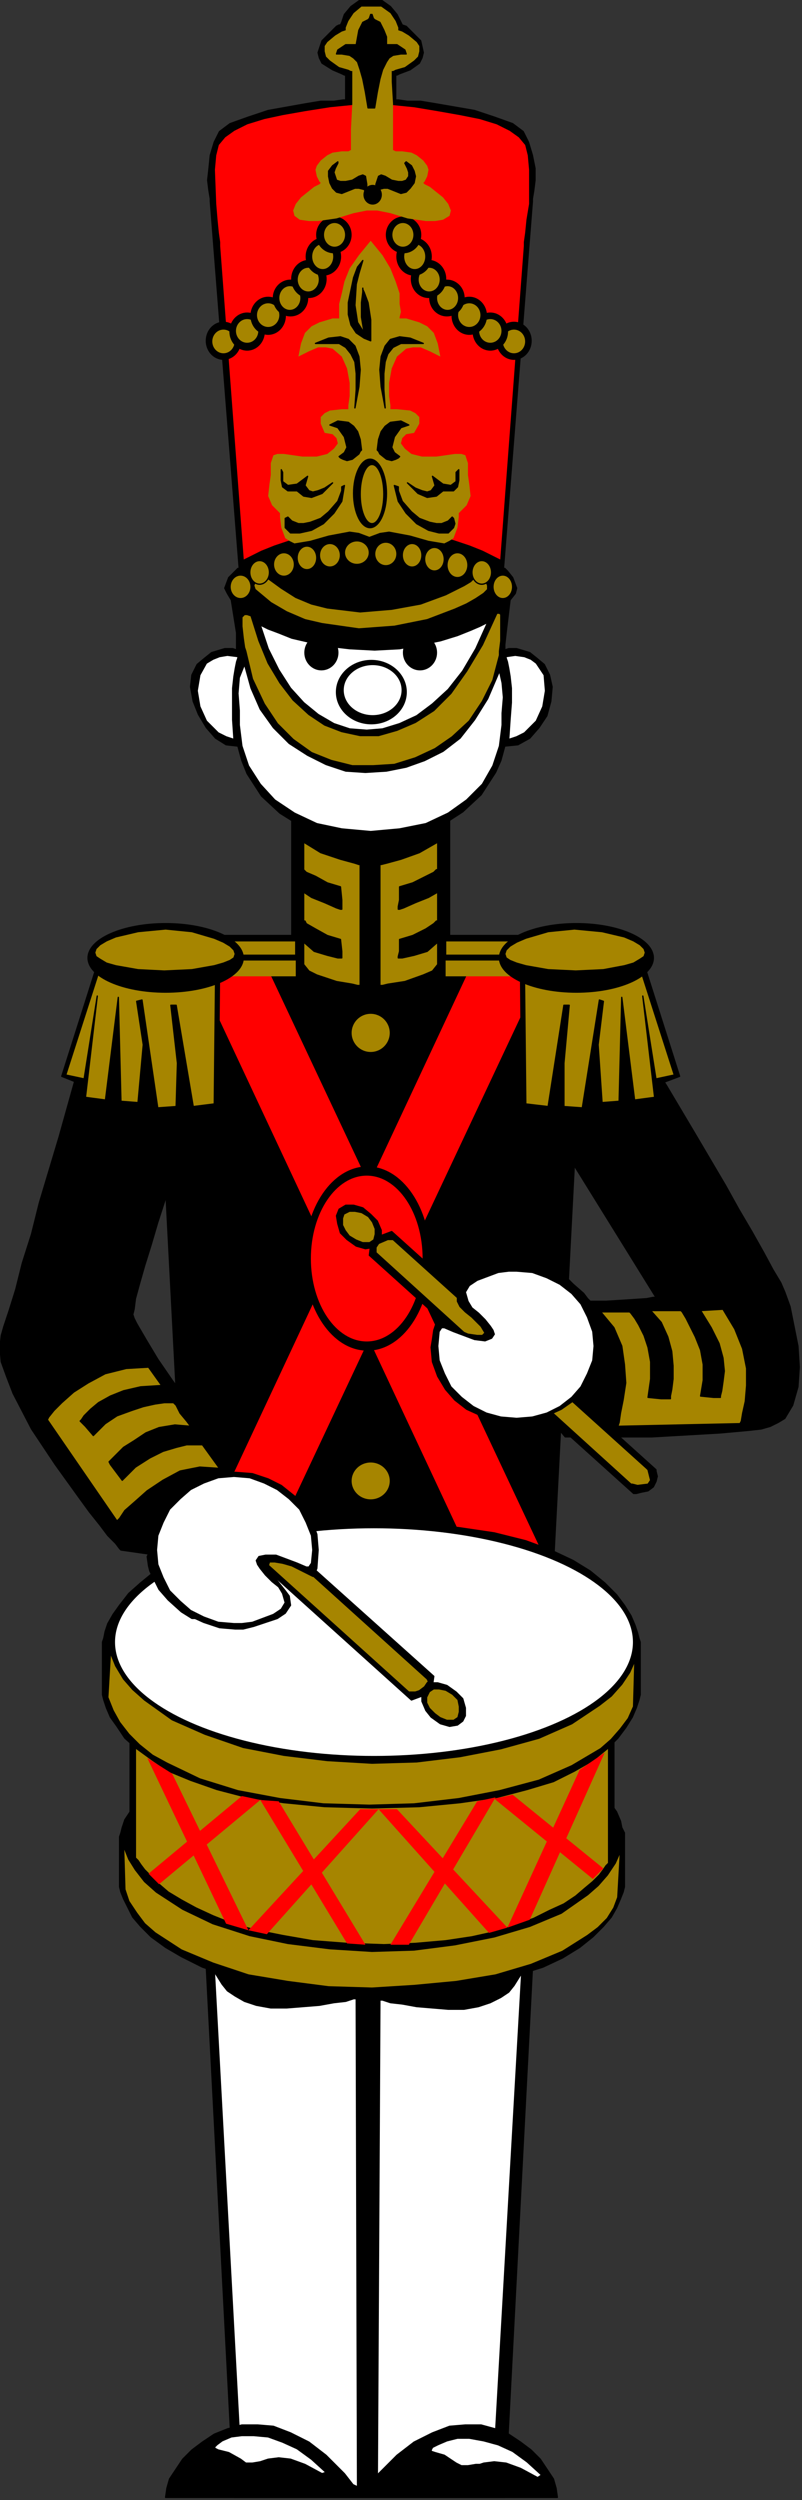 <?xml version="1.0" encoding="UTF-8" standalone="no"?>
<svg
   xmlns:dc="http://purl.org/dc/elements/1.1/"
   xmlns:cc="http://creativecommons.org/ns#"
   xmlns:rdf="http://www.w3.org/1999/02/22-rdf-syntax-ns#"
   xmlns:svg="http://www.w3.org/2000/svg"
   xmlns="http://www.w3.org/2000/svg"
   xmlns:sodipodi="http://sodipodi.sourceforge.net/DTD/sodipodi-0.dtd"
   xmlns:inkscape="http://www.inkscape.org/namespaces/inkscape"
   version="1.0"
   width="51.67mm"
   height="160.89mm"
   id="svg265"
   sodipodi:docname="PRESN030.WMF">
  <rect width="100%" height="100%" fill="#333333" stroke="none"/>
  <sodipodi:namedview
     pagecolor="#ffffff"
     bordercolor="#666666"
     borderopacity="1"
     objecttolerance="10"
     gridtolerance="10"
     guidetolerance="10"
     inkscape:pageopacity="0"
     inkscape:pageshadow="2"
     inkscape:window-width="640"
     inkscape:window-height="480"
     id="namedview267" />
  <defs
     id="defs3">
    <pattern
       id="WMFhbasepattern"
       patternUnits="userSpaceOnUse"
       width="6"
       height="6"
       x="0"
       y="0" />
  </defs>
  <path
     style="fill:#000000;fill-rule:evenodd;fill-opacity:1;stroke:#000000;stroke-width:0.32px;stroke-linecap:round;stroke-linejoin:round;stroke-miterlimit:4;stroke-dasharray:none;stroke-opacity:1;"
     d="  M 37.13,227.539   L 56.975,607.41   L 122.912,607.41   L 142.757,227.539   L 37.13,227.539  z "
     id="path5" />
  <path
     style="fill:#000000;fill-rule:evenodd;fill-opacity:1;stroke:#000000;stroke-width:0.32px;stroke-linecap:round;stroke-linejoin:round;stroke-miterlimit:4;stroke-dasharray:none;stroke-opacity:1;"
     d="  M 71.058,197.776   L 109.468,197.776   L 109.468,244.5   L 71.058,244.5   z "
     id="path7" />
  <path
     style="fill:#000000;fill-rule:evenodd;fill-opacity:1;stroke:#000000;stroke-width:0.32px;stroke-linecap:round;stroke-linejoin:round;stroke-miterlimit:4;stroke-dasharray:none;stroke-opacity:1;"
     d="  M 107.228,200.977   L 112.669,197.456   L 117.15,193.296   L 120.671,187.856   L 121.951,184.975   L 122.912,181.455   L 126.113,181.135   L 128.993,179.535   L 131.234,176.975   L 133.154,174.094   L 134.115,170.574   L 134.435,167.054   L 133.795,164.174   L 132.514,161.613   L 130.594,160.013   L 128.993,158.733   L 125.792,157.773   L 123.872,157.773   L 122.912,158.093   L 122.912,156.813   L 123.232,153.933   L 124.192,145.932   L 125.472,144.332   L 125.792,143.052   L 124.832,140.492   L 123.552,138.892   L 122.912,138.251   L 122.592,138.251   L 129.633,48.964   L 129.633,48.324   L 129.954,46.404   L 130.274,43.844   L 130.274,40.963   L 129.633,37.763   L 128.673,34.563   L 127.393,32.003   L 124.832,30.082   L 120.351,28.482   L 115.55,26.882   L 106.267,25.282   L 102.426,24.642   L 99.226,24.642   L 96.985,24.322   L 96.345,24.322   L 96.345,18.242   L 96.665,18.242   L 97.305,17.921   L 99.866,16.961   L 102.106,15.361   L 102.747,14.081   L 103.067,12.801   L 102.426,9.921   L 100.506,8.001   L 98.906,6.401   L 97.945,6.081   L 97.625,5.44   L 96.665,3.52   L 95.065,1.6   L 92.824,0   L 87.703,0   L 85.462,1.6   L 83.862,3.52   L 83.221,5.44   L 82.901,6.081   L 82.581,6.081   L 81.941,6.401   L 80.341,8.001   L 78.42,9.921   L 77.46,12.801   L 77.78,14.081   L 78.42,15.361   L 80.981,16.961   L 83.221,17.921   L 83.862,18.242   L 84.182,18.242   L 84.182,24.322   L 83.542,24.322   L 81.301,24.642   L 78.1,24.642   L 74.259,25.282   L 65.297,26.882   L 60.496,28.482   L 56.014,30.082   L 53.454,32.003   L 52.173,34.563   L 51.213,37.763   L 50.893,40.963   L 50.573,43.844   L 50.893,46.404   L 51.213,48.324   L 51.213,48.964   L 58.255,138.251   L 57.935,138.251   L 57.295,138.892   L 55.694,140.492   L 54.734,143.052   L 55.374,144.332   L 56.335,145.932   L 57.615,153.933   L 57.615,158.093   L 56.655,157.773   L 54.734,157.773   L 51.533,158.733   L 49.933,160.013   L 48.012,161.613   L 46.732,164.174   L 46.412,167.054   L 47.052,170.574   L 48.332,173.774   L 50.253,176.975   L 52.494,179.535   L 55.054,181.135   L 57.935,181.455   L 58.895,184.975   L 60.176,188.176   L 63.696,193.616   L 68.178,197.776   L 73.299,200.977   L 76.5,201.937   L 80.341,202.897   L 89.943,203.857   L 99.546,203.217   L 103.707,202.257   L 107.228,200.977  z "
     id="path9" />
  <path
     style="fill:#ffffff;fill-rule:evenodd;fill-opacity:1;stroke:#000000;stroke-width:0.32px;stroke-linecap:round;stroke-linejoin:round;stroke-miterlimit:4;stroke-dasharray:none;stroke-opacity:1;"
     d="  M 58.255,176.335   L 58.895,181.455   L 60.496,186.255   L 63.376,190.736   L 66.897,194.576   L 71.699,197.776   L 77.14,200.337   L 83.221,201.617   L 90.263,202.257   L 97.305,201.617   L 103.707,200.337   L 109.148,197.776   L 113.629,194.576   L 117.47,190.736   L 120.031,186.255   L 121.631,181.455   L 122.272,176.335   L 122.272,173.454   L 122.592,169.614   L 122.272,166.094   L 121.631,163.214   L 118.751,169.934   L 115.55,175.055   L 112.029,179.535   L 107.868,182.735   L 103.387,184.975   L 98.906,186.575   L 94.104,187.536   L 88.983,187.856   L 84.182,187.536   L 79.38,185.935   L 74.899,183.695   L 70.418,180.815   L 66.577,176.975   L 63.376,172.494   L 61.136,167.374   L 59.535,161.613   L 58.255,164.814   L 57.935,168.654   L 58.255,172.814   L 58.255,176.335  z "
     id="path11" />
  <path
     style="fill:#ffffff;fill-rule:evenodd;fill-opacity:1;stroke:#000000;stroke-width:0.32px;stroke-linecap:round;stroke-linejoin:round;stroke-miterlimit:4;stroke-dasharray:none;stroke-opacity:1;"
     d="  M 57.935,159.693   L 55.374,159.373   L 53.454,159.693   L 51.853,160.333   L 50.253,161.293   L 48.653,164.174   L 48.012,168.014   L 48.653,171.854   L 50.253,175.375   L 53.134,178.255   L 55.054,179.215   L 56.975,179.855   L 56.655,175.055   L 56.655,167.374   L 56.975,164.494   L 57.295,162.573   L 57.615,160.973   L 57.935,160.013   L 57.935,159.693  z "
     id="path13" />
  <path
     style="fill:#ffffff;fill-rule:evenodd;fill-opacity:1;stroke:#000000;stroke-width:0.32px;stroke-linecap:round;stroke-linejoin:round;stroke-miterlimit:4;stroke-dasharray:none;stroke-opacity:1;"
     d="  M 123.232,159.693   L 125.472,159.373   L 127.713,159.693   L 129.313,160.333   L 130.594,161.293   L 132.514,164.174   L 132.834,168.014   L 132.194,171.854   L 130.594,175.375   L 127.713,178.255   L 125.792,179.215   L 123.872,179.855   L 124.192,175.055   L 124.512,170.894   L 124.512,167.374   L 124.192,164.494   L 123.872,162.573   L 123.552,160.973   L 123.232,160.013   L 123.232,159.693  z "
     id="path15" />
  <path
     style="fill:#ffffff;fill-rule:evenodd;fill-opacity:1;stroke:#000000;stroke-width:0.32px;stroke-linecap:round;stroke-linejoin:round;stroke-miterlimit:4;stroke-dasharray:none;stroke-opacity:1;"
     d="  M 63.376,152.013   L 65.297,157.773   L 67.858,162.893   L 70.738,167.374   L 73.939,170.894   L 77.46,173.774   L 81.301,176.015   L 85.142,177.295   L 89.303,177.615   L 93.144,177.295   L 97.305,176.015   L 101.466,174.094   L 105.307,171.214   L 109.148,167.694   L 112.669,163.214   L 115.87,157.773   L 118.751,151.373   L 118.11,151.693   L 116.83,152.333   L 114.59,153.293   L 111.389,154.573   L 107.228,155.853   L 102.426,156.813   L 97.305,157.773   L 91.224,158.093   L 85.142,157.773   L 79.701,157.133   L 75.219,156.173   L 71.058,155.213   L 67.858,153.933   L 65.297,152.973   L 64.017,152.333   L 63.376,152.013  z "
     id="path17" />
  <ellipse
     style="fill:#000000;fill-rule:evenodd;fill-opacity:1;stroke:#000000;stroke-width:0.32px;stroke-linecap:round;stroke-linejoin:round;stroke-miterlimit:4;stroke-dasharray:none;stroke-opacity:1;"
     cx="78.26"
     cy="158.733"
     rx="4.001"
     ry="4.161"
     id="ellipse19" />
  <ellipse
     style="fill:#000000;fill-rule:evenodd;fill-opacity:1;stroke:#000000;stroke-width:0.32px;stroke-linecap:round;stroke-linejoin:round;stroke-miterlimit:4;stroke-dasharray:none;stroke-opacity:1;"
     cx="102.266"
     cy="158.733"
     rx="4.001"
     ry="4.161"
     id="ellipse21" />
  <ellipse
     style="fill:#000000;fill-rule:evenodd;fill-opacity:1;stroke:#000000;stroke-width:0.32px;stroke-linecap:round;stroke-linejoin:round;stroke-miterlimit:4;stroke-dasharray:none;stroke-opacity:1;"
     cx="90.423"
     cy="168.334"
     rx="8.482"
     ry="7.682"
     id="ellipse23" />
  <ellipse
     style="fill:#ffffff;fill-rule:evenodd;fill-opacity:1;stroke:#000000;stroke-width:0.32px;stroke-linecap:round;stroke-linejoin:round;stroke-miterlimit:4;stroke-dasharray:none;stroke-opacity:1;"
     cx="90.743"
     cy="167.854"
     rx="7.202"
     ry="6.242"
     id="ellipse25" />
  <path
     style="fill:#a68500;fill-rule:evenodd;fill-opacity:1;stroke:#000000;stroke-width:0.32px;stroke-linecap:round;stroke-linejoin:round;stroke-miterlimit:4;stroke-dasharray:none;stroke-opacity:1;"
     d="  M 121.631,159.373   L 120.031,165.454   L 117.47,170.574   L 114.269,175.375   L 110.108,179.215   L 105.947,182.095   L 101.146,184.335   L 96.025,185.935   L 90.903,186.255   L 85.782,186.255   L 80.661,184.975   L 75.86,183.055   L 71.378,179.855   L 67.537,176.015   L 64.337,171.214   L 61.456,165.134   L 59.855,158.413   L 59.535,157.453   L 59.215,155.213   L 58.895,152.333   L 58.895,150.092   L 59.535,149.452   L 60.176,149.452   L 61.136,149.772   L 63.056,155.853   L 65.297,161.293   L 68.178,166.094   L 71.378,170.254   L 75.219,173.774   L 79.06,176.335   L 83.221,177.935   L 87.703,178.895   L 92.184,178.895   L 96.665,177.615   L 101.146,175.695   L 105.627,172.814   L 109.788,168.654   L 113.629,163.214   L 117.47,156.813   L 120.991,149.132   L 121.631,149.132   L 121.951,149.452   L 121.951,150.412   L 121.951,155.853   L 121.631,158.413   L 121.631,159.373  z "
     id="path27" />
  <path
     style="fill:#a68500;fill-rule:evenodd;fill-opacity:1;stroke:#000000;stroke-width:0.32px;stroke-linecap:round;stroke-linejoin:round;stroke-miterlimit:4;stroke-dasharray:none;stroke-opacity:1;"
     d="  M 115.55,140.492   L 114.59,141.452   L 112.989,142.412   L 108.508,144.652   L 102.426,146.892   L 95.385,148.172   L 87.703,148.812   L 79.701,147.852   L 75.86,146.892   L 72.019,145.292   L 68.498,143.052   L 64.977,140.492   L 64.017,140.492   L 62.416,140.812   L 61.776,142.412   L 62.096,143.372   L 65.937,146.572   L 69.778,148.812   L 74.259,150.732   L 78.42,151.693   L 87.383,152.973   L 96.025,152.333   L 104.027,150.732   L 110.749,148.172   L 113.629,146.892   L 115.87,145.612   L 117.79,144.332   L 118.751,143.372   L 118.751,142.412   L 118.11,140.812   L 116.83,140.492   L 115.55,140.492  z "
     id="path29" />
  <path
     style="fill:#ff0000;fill-rule:evenodd;fill-opacity:1;stroke:#000000;stroke-width:0.32px;stroke-linecap:round;stroke-linejoin:round;stroke-miterlimit:4;stroke-dasharray:none;stroke-opacity:1;"
     d="  M 86.742,25.282   L 80.341,25.922   L 74.259,26.882   L 68.818,27.842   L 64.337,28.802   L 60.176,30.082   L 56.975,31.683   L 54.734,33.283   L 53.134,35.203   L 52.494,37.763   L 52.173,41.283   L 52.494,49.604   L 52.814,53.444   L 53.134,56.645   L 53.454,58.885   L 53.454,59.845   L 59.215,136.331   L 59.855,136.011   L 61.136,135.371   L 63.696,134.091   L 66.897,132.811   L 70.738,131.531   L 75.539,130.251   L 81.301,129.291   L 87.383,128.651   L 93.784,128.651   L 99.866,129.291   L 105.627,130.251   L 110.428,131.531   L 114.269,132.811   L 117.47,134.091   L 120.031,135.371   L 121.311,136.011   L 121.951,136.331   L 127.713,59.845   L 127.713,58.885   L 128.033,56.645   L 128.353,53.444   L 128.993,49.604   L 128.993,41.283   L 128.673,37.763   L 128.033,35.203   L 126.433,33.283   L 124.192,31.683   L 120.991,30.082   L 116.83,28.802   L 112.029,27.842   L 106.588,26.882   L 100.826,25.922   L 94.424,25.282   L 86.742,25.282  z "
     id="path31" />
  <ellipse
     style="fill:#a68500;fill-rule:evenodd;fill-opacity:1;stroke:#000000;stroke-width:0.32px;stroke-linecap:round;stroke-linejoin:round;stroke-miterlimit:4;stroke-dasharray:none;stroke-opacity:1;"
     cx="58.575"
     cy="142.732"
     rx="2.561"
     ry="2.881"
     id="ellipse33" />
  <ellipse
     style="fill:#a68500;fill-rule:evenodd;fill-opacity:1;stroke:#000000;stroke-width:0.32px;stroke-linecap:round;stroke-linejoin:round;stroke-miterlimit:4;stroke-dasharray:none;stroke-opacity:1;"
     cx="122.432"
     cy="142.732"
     rx="2.401"
     ry="2.881"
     id="ellipse35" />
  <ellipse
     style="fill:#a68500;fill-rule:evenodd;fill-opacity:1;stroke:#000000;stroke-width:0.32px;stroke-linecap:round;stroke-linejoin:round;stroke-miterlimit:4;stroke-dasharray:none;stroke-opacity:1;"
     cx="63.216"
     cy="139.212"
     rx="2.401"
     ry="2.881"
     id="ellipse37" />
  <ellipse
     style="fill:#a68500;fill-rule:evenodd;fill-opacity:1;stroke:#000000;stroke-width:0.32px;stroke-linecap:round;stroke-linejoin:round;stroke-miterlimit:4;stroke-dasharray:none;stroke-opacity:1;"
     cx="69.138"
     cy="137.291"
     rx="2.561"
     ry="2.881"
     id="ellipse39" />
  <ellipse
     style="fill:#a68500;fill-rule:evenodd;fill-opacity:1;stroke:#000000;stroke-width:0.32px;stroke-linecap:round;stroke-linejoin:round;stroke-miterlimit:4;stroke-dasharray:none;stroke-opacity:1;"
     cx="74.739"
     cy="135.691"
     rx="2.401"
     ry="2.881"
     id="ellipse41" />
  <ellipse
     style="fill:#a68500;fill-rule:evenodd;fill-opacity:1;stroke:#000000;stroke-width:0.32px;stroke-linecap:round;stroke-linejoin:round;stroke-miterlimit:4;stroke-dasharray:none;stroke-opacity:1;"
     cx="80.341"
     cy="135.051"
     rx="2.561"
     ry="2.881"
     id="ellipse43" />
  <ellipse
     style="fill:#a68500;fill-rule:evenodd;fill-opacity:1;stroke:#000000;stroke-width:0.32px;stroke-linecap:round;stroke-linejoin:round;stroke-miterlimit:4;stroke-dasharray:none;stroke-opacity:1;"
     cx="86.902"
     cy="134.411"
     rx="3.041"
     ry="2.881"
     id="ellipse45" />
  <ellipse
     style="fill:#a68500;fill-rule:evenodd;fill-opacity:1;stroke:#000000;stroke-width:0.32px;stroke-linecap:round;stroke-linejoin:round;stroke-miterlimit:4;stroke-dasharray:none;stroke-opacity:1;"
     cx="117.31"
     cy="139.212"
     rx="2.401"
     ry="2.881"
     id="ellipse47" />
  <ellipse
     style="fill:#a68500;fill-rule:evenodd;fill-opacity:1;stroke:#000000;stroke-width:0.32px;stroke-linecap:round;stroke-linejoin:round;stroke-miterlimit:4;stroke-dasharray:none;stroke-opacity:1;"
     cx="111.389"
     cy="137.451"
     rx="2.561"
     ry="3.041"
     id="ellipse49" />
  <ellipse
     style="fill:#a68500;fill-rule:evenodd;fill-opacity:1;stroke:#000000;stroke-width:0.32px;stroke-linecap:round;stroke-linejoin:round;stroke-miterlimit:4;stroke-dasharray:none;stroke-opacity:1;"
     cx="105.787"
     cy="136.011"
     rx="2.401"
     ry="2.881"
     id="ellipse51" />
  <ellipse
     style="fill:#a68500;fill-rule:evenodd;fill-opacity:1;stroke:#000000;stroke-width:0.32px;stroke-linecap:round;stroke-linejoin:round;stroke-miterlimit:4;stroke-dasharray:none;stroke-opacity:1;"
     cx="100.346"
     cy="135.051"
     rx="2.401"
     ry="2.881"
     id="ellipse53" />
  <ellipse
     style="fill:#a68500;fill-rule:evenodd;fill-opacity:1;stroke:#000000;stroke-width:0.32px;stroke-linecap:round;stroke-linejoin:round;stroke-miterlimit:4;stroke-dasharray:none;stroke-opacity:1;"
     cx="93.944"
     cy="134.731"
     rx="2.721"
     ry="2.881"
     id="ellipse55" />
  <path
     style="fill:#a68500;fill-rule:evenodd;fill-opacity:1;stroke:none;"
     d="  M 89.943,130.571   L 92.504,129.611   L 94.744,129.291   L 99.866,130.251   L 104.347,131.531   L 108.188,132.171   L 109.468,131.531   L 110.428,130.891   L 111.389,128.331   L 111.709,125.77   L 111.709,124.81   L 112.349,124.17   L 113.629,122.89   L 114.59,120.65   L 114.269,117.77   L 113.949,115.53   L 113.949,112.649   L 113.309,110.729   L 112.349,110.409   L 110.749,110.409   L 106.267,111.049   L 102.747,111.049   L 100.186,110.409   L 98.585,109.129   L 97.625,107.849   L 97.945,106.569   L 98.906,105.609   L 100.826,105.289   L 102.106,103.049   L 102.106,101.448   L 101.146,100.488   L 99.866,99.848   L 96.665,99.528   L 95.065,99.528   L 95.065,98.568   L 94.744,96.328   L 94.744,93.128   L 95.385,89.607   L 96.665,86.727   L 98.906,84.807   L 100.506,84.487   L 102.426,84.487   L 104.667,85.447   L 107.228,86.727   L 106.588,83.527   L 105.627,80.967   L 104.027,79.367   L 102.106,78.406   L 98.906,77.446   L 97.305,77.446   L 97.305,77.126   L 97.625,75.846   L 97.305,73.926   L 97.305,71.366   L 96.345,68.486   L 95.065,65.285   L 93.144,62.085   L 90.263,58.565   L 87.383,62.085   L 85.142,65.285   L 83.862,68.486   L 83.221,71.366   L 82.581,73.926   L 82.581,77.446   L 80.981,77.446   L 77.78,78.406   L 75.86,79.367   L 74.259,80.967   L 73.299,83.527   L 72.659,86.727   L 75.219,85.447   L 77.46,84.487   L 79.38,84.487   L 80.981,84.807   L 83.221,86.727   L 84.502,89.607   L 85.142,93.128   L 85.142,96.328   L 84.822,98.568   L 84.822,99.528   L 83.221,99.528   L 80.341,99.848   L 79.06,100.488   L 78.1,101.448   L 78.1,103.049   L 79.06,105.289   L 80.981,105.609   L 81.941,106.569   L 82.261,107.849   L 81.301,109.129   L 79.701,110.409   L 77.14,111.049   L 73.619,111.049   L 69.138,110.409   L 67.537,110.409   L 66.577,110.729   L 65.937,112.649   L 65.937,115.53   L 65.617,117.77   L 65.297,120.65   L 66.257,122.89   L 67.537,124.17   L 68.178,124.81   L 68.178,125.77   L 68.498,128.331   L 69.458,130.891   L 70.418,131.531   L 71.699,132.171   L 75.539,131.531   L 80.021,130.251   L 85.142,129.291   L 87.383,129.611   L 89.943,130.571  z "
     id="path57" />
  <path
     style="fill:#000000;fill-rule:evenodd;fill-opacity:1;stroke:#000000;stroke-width:0.32px;stroke-linecap:round;stroke-linejoin:round;stroke-miterlimit:4;stroke-dasharray:none;stroke-opacity:1;"
     d="  M 88.023,109.449   L 87.703,106.889   L 87.062,104.969   L 86.102,103.689   L 84.822,102.729   L 82.261,102.408   L 80.341,103.369   L 82.261,104.009   L 83.862,106.249   L 84.502,108.809   L 83.862,110.089   L 82.581,111.049   L 82.901,111.369   L 83.542,111.689   L 84.502,112.009   L 85.782,111.689   L 87.383,110.409   L 87.703,109.769   L 88.023,109.449  z "
     id="path59" />
  <path
     style="fill:#000000;fill-rule:evenodd;fill-opacity:1;stroke:#000000;stroke-width:0.32px;stroke-linecap:round;stroke-linejoin:round;stroke-miterlimit:4;stroke-dasharray:none;stroke-opacity:1;"
     d="  M 91.864,109.449   L 92.184,106.889   L 92.824,104.969   L 93.784,103.689   L 95.065,102.729   L 97.625,102.408   L 99.546,103.369   L 97.625,104.009   L 96.025,106.249   L 95.385,108.809   L 96.025,110.089   L 97.305,111.049   L 96.985,111.369   L 96.345,111.689   L 95.385,112.009   L 94.104,111.689   L 92.504,110.409   L 92.184,109.769   L 91.864,109.449  z "
     id="path61" />
  <path
     style="fill:#000000;fill-rule:evenodd;fill-opacity:1;stroke:#000000;stroke-width:0.32px;stroke-linecap:round;stroke-linejoin:round;stroke-miterlimit:4;stroke-dasharray:none;stroke-opacity:1;"
     d="  M 76.82,83.527   L 80.021,82.247   L 82.901,81.927   L 84.822,82.567   L 86.422,84.167   L 87.383,86.727   L 87.703,89.927   L 87.383,94.088   L 86.422,99.208   L 86.742,94.728   L 86.742,90.888   L 86.422,88.007   L 85.462,86.087   L 84.182,84.487   L 82.581,83.527   L 77.78,83.527   L 76.82,83.527  z "
     id="path63" />
  <path
     style="fill:#000000;fill-rule:evenodd;fill-opacity:1;stroke:#000000;stroke-width:0.32px;stroke-linecap:round;stroke-linejoin:round;stroke-miterlimit:4;stroke-dasharray:none;stroke-opacity:1;"
     d="  M 103.067,83.527   L 99.866,82.247   L 97.305,81.927   L 95.065,82.567   L 93.784,84.167   L 92.824,86.727   L 92.504,89.927   L 92.824,94.088   L 93.784,99.208   L 93.464,94.728   L 93.464,90.888   L 93.784,88.007   L 94.424,86.087   L 95.705,84.487   L 97.625,83.527   L 102.426,83.527   L 103.067,83.527  z "
     id="path65" />
  <ellipse
     style="fill:#000000;fill-rule:evenodd;fill-opacity:1;stroke:#000000;stroke-width:0.32px;stroke-linecap:round;stroke-linejoin:round;stroke-miterlimit:4;stroke-dasharray:none;stroke-opacity:1;"
     cx="90.103"
     cy="120.01"
     rx="4.001"
     ry="8.322"
     id="ellipse67" />
  <ellipse
     style="fill:#a68500;fill-rule:evenodd;fill-opacity:1;stroke:#000000;stroke-width:0.32px;stroke-linecap:round;stroke-linejoin:round;stroke-miterlimit:4;stroke-dasharray:none;stroke-opacity:1;"
     cx="90.583"
     cy="120.17"
     rx="2.881"
     ry="7.202"
     id="ellipse69" />
  <path
     style="fill:#000000;fill-rule:evenodd;fill-opacity:1;stroke:#000000;stroke-width:0.32px;stroke-linecap:round;stroke-linejoin:round;stroke-miterlimit:4;stroke-dasharray:none;stroke-opacity:1;"
     d="  M 88.663,82.247   L 86.742,80.967   L 85.462,79.047   L 84.822,76.486   L 84.822,73.606   L 86.102,67.526   L 87.062,64.965   L 88.343,63.365   L 87.383,66.566   L 86.742,69.126   L 86.422,74.246   L 87.062,78.406   L 88.663,80.967   L 88.023,77.126   L 88.023,73.606   L 88.343,71.046   L 88.343,70.086   L 88.343,70.406   L 88.663,71.046   L 89.623,73.606   L 90.263,77.766   L 90.263,82.887   L 88.663,82.247  z "
     id="path71" />
  <path
     style="fill:#000000;fill-rule:evenodd;fill-opacity:1;stroke:#000000;stroke-width:0.32px;stroke-linecap:round;stroke-linejoin:round;stroke-miterlimit:4;stroke-dasharray:none;stroke-opacity:1;"
     d="  M 68.498,114.249   L 68.498,116.81   L 68.818,118.41   L 70.098,119.37   L 72.339,119.37   L 73.939,120.65   L 75.86,120.97   L 78.42,120.01   L 80.981,117.45   L 79.06,118.73   L 77.46,119.37   L 76.18,119.69   L 75.219,119.37   L 74.259,118.09   L 74.899,115.85   L 72.339,117.77   L 70.098,118.09   L 68.818,117.13   L 68.818,114.89   L 68.498,114.249  z "
     id="path73" />
  <path
     style="fill:#000000;fill-rule:evenodd;fill-opacity:1;stroke:#000000;stroke-width:0.32px;stroke-linecap:round;stroke-linejoin:round;stroke-miterlimit:4;stroke-dasharray:none;stroke-opacity:1;"
     d="  M 83.862,118.09   L 83.221,121.93   L 81.301,124.81   L 78.74,127.371   L 75.86,128.971   L 72.979,129.611   L 70.738,129.611   L 69.458,128.331   L 69.458,126.09   L 70.098,125.77   L 71.058,126.731   L 72.659,127.371   L 73.939,127.371   L 75.539,127.051   L 78.1,126.09   L 80.021,124.49   L 82.261,121.93   L 83.221,119.37   L 83.221,118.41   L 83.862,118.09  z "
     id="path75" />
  <path
     style="fill:#000000;fill-rule:evenodd;fill-opacity:1;stroke:#000000;stroke-width:0.32px;stroke-linecap:round;stroke-linejoin:round;stroke-miterlimit:4;stroke-dasharray:none;stroke-opacity:1;"
     d="  M 111.709,114.249   L 111.709,116.81   L 111.389,118.41   L 110.428,119.37   L 107.868,119.37   L 106.267,120.65   L 104.027,120.97   L 101.786,120.01   L 99.226,117.45   L 101.146,118.73   L 102.747,119.37   L 104.027,119.69   L 104.987,119.37   L 105.947,118.09   L 105.307,115.85   L 107.868,117.77   L 109.788,118.09   L 111.069,117.13   L 111.069,114.89   L 111.709,114.249  z "
     id="path77" />
  <path
     style="fill:#000000;fill-rule:evenodd;fill-opacity:1;stroke:#000000;stroke-width:0.32px;stroke-linecap:round;stroke-linejoin:round;stroke-miterlimit:4;stroke-dasharray:none;stroke-opacity:1;"
     d="  M 96.025,118.09   L 96.985,121.93   L 98.906,124.81   L 101.466,127.371   L 104.347,128.971   L 106.908,129.611   L 109.148,129.611   L 110.428,128.331   L 110.749,127.371   L 110.428,126.09   L 110.108,125.77   L 109.148,126.731   L 107.548,127.371   L 106.267,127.371   L 104.667,127.051   L 102.106,126.09   L 100.186,124.49   L 97.945,121.93   L 96.985,119.37   L 96.985,118.41   L 96.025,118.09  z "
     id="path79" />
  <ellipse
     style="fill:#000000;fill-rule:evenodd;fill-opacity:1;stroke:#000000;stroke-width:0.32px;stroke-linecap:round;stroke-linejoin:round;stroke-miterlimit:4;stroke-dasharray:none;stroke-opacity:1;"
     cx="54.414"
     cy="82.887"
     rx="4.161"
     ry="4.481"
     id="ellipse81" />
  <ellipse
     style="fill:#a68500;fill-rule:evenodd;fill-opacity:1;stroke:#000000;stroke-width:0.32px;stroke-linecap:round;stroke-linejoin:round;stroke-miterlimit:4;stroke-dasharray:none;stroke-opacity:1;"
     cx="54.414"
     cy="83.047"
     rx="2.881"
     ry="3.041"
     id="ellipse83" />
  <ellipse
     style="fill:#000000;fill-rule:evenodd;fill-opacity:1;stroke:#000000;stroke-width:0.32px;stroke-linecap:round;stroke-linejoin:round;stroke-miterlimit:4;stroke-dasharray:none;stroke-opacity:1;"
     cx="60.176"
     cy="80.647"
     rx="4.161"
     ry="4.481"
     id="ellipse85" />
  <ellipse
     style="fill:#a68500;fill-rule:evenodd;fill-opacity:1;stroke:#000000;stroke-width:0.32px;stroke-linecap:round;stroke-linejoin:round;stroke-miterlimit:4;stroke-dasharray:none;stroke-opacity:1;"
     cx="60.176"
     cy="80.487"
     rx="2.881"
     ry="3.041"
     id="ellipse87" />
  <ellipse
     style="fill:#000000;fill-rule:evenodd;fill-opacity:1;stroke:#000000;stroke-width:0.32px;stroke-linecap:round;stroke-linejoin:round;stroke-miterlimit:4;stroke-dasharray:none;stroke-opacity:1;"
     cx="65.297"
     cy="76.806"
     rx="4.161"
     ry="4.481"
     id="ellipse89" />
  <ellipse
     style="fill:#a68500;fill-rule:evenodd;fill-opacity:1;stroke:#000000;stroke-width:0.32px;stroke-linecap:round;stroke-linejoin:round;stroke-miterlimit:4;stroke-dasharray:none;stroke-opacity:1;"
     cx="65.297"
     cy="76.646"
     rx="2.881"
     ry="3.041"
     id="ellipse91" />
  <ellipse
     style="fill:#000000;fill-rule:evenodd;fill-opacity:1;stroke:#000000;stroke-width:0.32px;stroke-linecap:round;stroke-linejoin:round;stroke-miterlimit:4;stroke-dasharray:none;stroke-opacity:1;"
     cx="70.738"
     cy="72.486"
     rx="4.161"
     ry="4.321"
     id="ellipse93" />
  <ellipse
     style="fill:#a68500;fill-rule:evenodd;fill-opacity:1;stroke:#000000;stroke-width:0.32px;stroke-linecap:round;stroke-linejoin:round;stroke-miterlimit:4;stroke-dasharray:none;stroke-opacity:1;"
     cx="70.578"
     cy="72.486"
     rx="2.721"
     ry="3.041"
     id="ellipse95" />
  <ellipse
     style="fill:#000000;fill-rule:evenodd;fill-opacity:1;stroke:#000000;stroke-width:0.32px;stroke-linecap:round;stroke-linejoin:round;stroke-miterlimit:4;stroke-dasharray:none;stroke-opacity:1;"
     cx="75.219"
     cy="67.846"
     rx="4.161"
     ry="4.481"
     id="ellipse97" />
  <ellipse
     style="fill:#a68500;fill-rule:evenodd;fill-opacity:1;stroke:#000000;stroke-width:0.32px;stroke-linecap:round;stroke-linejoin:round;stroke-miterlimit:4;stroke-dasharray:none;stroke-opacity:1;"
     cx="75.059"
     cy="68.006"
     rx="2.721"
     ry="3.041"
     id="ellipse99" />
  <ellipse
     style="fill:#000000;fill-rule:evenodd;fill-opacity:1;stroke:#000000;stroke-width:0.32px;stroke-linecap:round;stroke-linejoin:round;stroke-miterlimit:4;stroke-dasharray:none;stroke-opacity:1;"
     cx="78.74"
     cy="62.405"
     rx="4.161"
     ry="4.481"
     id="ellipse101" />
  <ellipse
     style="fill:#a68500;fill-rule:evenodd;fill-opacity:1;stroke:#000000;stroke-width:0.32px;stroke-linecap:round;stroke-linejoin:round;stroke-miterlimit:4;stroke-dasharray:none;stroke-opacity:1;"
     cx="78.58"
     cy="62.405"
     rx="2.721"
     ry="3.201"
     id="ellipse103" />
  <ellipse
     style="fill:#000000;fill-rule:evenodd;fill-opacity:1;stroke:#000000;stroke-width:0.32px;stroke-linecap:round;stroke-linejoin:round;stroke-miterlimit:4;stroke-dasharray:none;stroke-opacity:1;"
     cx="81.301"
     cy="57.125"
     rx="4.161"
     ry="4.321"
     id="ellipse105" />
  <ellipse
     style="fill:#a68500;fill-rule:evenodd;fill-opacity:1;stroke:#000000;stroke-width:0.32px;stroke-linecap:round;stroke-linejoin:round;stroke-miterlimit:4;stroke-dasharray:none;stroke-opacity:1;"
     cx="81.461"
     cy="57.125"
     rx="2.721"
     ry="3.041"
     id="ellipse107" />
  <ellipse
     style="fill:#000000;fill-rule:evenodd;fill-opacity:1;stroke:#000000;stroke-width:0.32px;stroke-linecap:round;stroke-linejoin:round;stroke-miterlimit:4;stroke-dasharray:none;stroke-opacity:1;"
     cx="125.152"
     cy="82.887"
     rx="4.161"
     ry="4.481"
     id="ellipse109" />
  <ellipse
     style="fill:#a68500;fill-rule:evenodd;fill-opacity:1;stroke:#000000;stroke-width:0.32px;stroke-linecap:round;stroke-linejoin:round;stroke-miterlimit:4;stroke-dasharray:none;stroke-opacity:1;"
     cx="125.152"
     cy="83.047"
     rx="2.881"
     ry="3.041"
     id="ellipse111" />
  <ellipse
     style="fill:#000000;fill-rule:evenodd;fill-opacity:1;stroke:#000000;stroke-width:0.32px;stroke-linecap:round;stroke-linejoin:round;stroke-miterlimit:4;stroke-dasharray:none;stroke-opacity:1;"
     cx="119.391"
     cy="80.647"
     rx="4.161"
     ry="4.481"
     id="ellipse113" />
  <ellipse
     style="fill:#a68500;fill-rule:evenodd;fill-opacity:1;stroke:#000000;stroke-width:0.32px;stroke-linecap:round;stroke-linejoin:round;stroke-miterlimit:4;stroke-dasharray:none;stroke-opacity:1;"
     cx="119.391"
     cy="80.487"
     rx="2.881"
     ry="3.041"
     id="ellipse115" />
  <ellipse
     style="fill:#000000;fill-rule:evenodd;fill-opacity:1;stroke:#000000;stroke-width:0.32px;stroke-linecap:round;stroke-linejoin:round;stroke-miterlimit:4;stroke-dasharray:none;stroke-opacity:1;"
     cx="114.269"
     cy="76.806"
     rx="4.161"
     ry="4.481"
     id="ellipse117" />
  <ellipse
     style="fill:#a68500;fill-rule:evenodd;fill-opacity:1;stroke:#000000;stroke-width:0.32px;stroke-linecap:round;stroke-linejoin:round;stroke-miterlimit:4;stroke-dasharray:none;stroke-opacity:1;"
     cx="114.269"
     cy="76.646"
     rx="2.881"
     ry="3.041"
     id="ellipse119" />
  <ellipse
     style="fill:#000000;fill-rule:evenodd;fill-opacity:1;stroke:#000000;stroke-width:0.32px;stroke-linecap:round;stroke-linejoin:round;stroke-miterlimit:4;stroke-dasharray:none;stroke-opacity:1;"
     cx="108.828"
     cy="72.486"
     rx="4.161"
     ry="4.321"
     id="ellipse121" />
  <ellipse
     style="fill:#a68500;fill-rule:evenodd;fill-opacity:1;stroke:#000000;stroke-width:0.32px;stroke-linecap:round;stroke-linejoin:round;stroke-miterlimit:4;stroke-dasharray:none;stroke-opacity:1;"
     cx="108.988"
     cy="72.486"
     rx="2.721"
     ry="3.041"
     id="ellipse123" />
  <ellipse
     style="fill:#000000;fill-rule:evenodd;fill-opacity:1;stroke:#000000;stroke-width:0.32px;stroke-linecap:round;stroke-linejoin:round;stroke-miterlimit:4;stroke-dasharray:none;stroke-opacity:1;"
     cx="104.347"
     cy="67.846"
     rx="4.161"
     ry="4.481"
     id="ellipse125" />
  <ellipse
     style="fill:#a68500;fill-rule:evenodd;fill-opacity:1;stroke:#000000;stroke-width:0.32px;stroke-linecap:round;stroke-linejoin:round;stroke-miterlimit:4;stroke-dasharray:none;stroke-opacity:1;"
     cx="104.507"
     cy="68.006"
     rx="2.721"
     ry="3.041"
     id="ellipse127" />
  <ellipse
     style="fill:#000000;fill-rule:evenodd;fill-opacity:1;stroke:#000000;stroke-width:0.32px;stroke-linecap:round;stroke-linejoin:round;stroke-miterlimit:4;stroke-dasharray:none;stroke-opacity:1;"
     cx="100.826"
     cy="62.405"
     rx="4.161"
     ry="4.481"
     id="ellipse129" />
  <ellipse
     style="fill:#a68500;fill-rule:evenodd;fill-opacity:1;stroke:#000000;stroke-width:0.32px;stroke-linecap:round;stroke-linejoin:round;stroke-miterlimit:4;stroke-dasharray:none;stroke-opacity:1;"
     cx="100.986"
     cy="62.405"
     rx="2.721"
     ry="3.201"
     id="ellipse131" />
  <ellipse
     style="fill:#000000;fill-rule:evenodd;fill-opacity:1;stroke:#000000;stroke-width:0.32px;stroke-linecap:round;stroke-linejoin:round;stroke-miterlimit:4;stroke-dasharray:none;stroke-opacity:1;"
     cx="98.265"
     cy="57.125"
     rx="4.161"
     ry="4.321"
     id="ellipse133" />
  <ellipse
     style="fill:#a68500;fill-rule:evenodd;fill-opacity:1;stroke:#000000;stroke-width:0.32px;stroke-linecap:round;stroke-linejoin:round;stroke-miterlimit:4;stroke-dasharray:none;stroke-opacity:1;"
     cx="98.105"
     cy="57.125"
     rx="2.721"
     ry="3.041"
     id="ellipse135" />
  <path
     style="fill:#a68500;fill-rule:evenodd;fill-opacity:1;stroke:none;"
     d="  M 88.023,1.6   L 86.102,3.2   L 84.822,5.12   L 84.182,6.721   L 84.182,7.361   L 83.221,7.681   L 81.621,8.641   L 79.701,10.241   L 79.06,11.201   L 79.06,12.481   L 79.38,13.761   L 80.341,14.721   L 82.581,16.321   L 84.822,16.961   L 85.462,17.281   L 85.782,17.281   L 85.782,25.282   L 85.462,31.363   L 85.462,35.523   L 85.462,36.483   L 84.822,36.803   L 83.221,36.803   L 80.981,37.123   L 79.701,37.763   L 78.1,39.043   L 77.14,40.323   L 76.82,41.283   L 77.14,42.884   L 77.78,44.164   L 78.1,44.484   L 77.78,44.804   L 76.5,45.444   L 73.299,48.004   L 72.019,49.604   L 71.378,51.204   L 71.699,52.484   L 72.979,53.444   L 75.219,53.764   L 77.46,53.764   L 81.941,53.124   L 86.102,51.844   L 89.303,51.204   L 91.864,51.204   L 95.065,51.844   L 99.226,53.124   L 103.707,53.764   L 105.947,53.764   L 107.868,53.444   L 109.468,52.484   L 109.788,51.204   L 109.148,49.604   L 107.868,48.004   L 104.667,45.444   L 103.387,44.804   L 103.067,44.484   L 103.387,44.164   L 104.027,42.884   L 104.347,41.283   L 104.027,40.323   L 103.067,39.043   L 101.466,37.763   L 100.186,37.123   L 97.945,36.803   L 96.345,36.803   L 95.705,36.483   L 95.705,35.523   L 95.705,25.282   L 95.385,19.842   L 95.385,17.281   L 95.705,17.281   L 96.345,16.961   L 98.585,16.321   L 100.826,14.721   L 101.786,13.761   L 102.106,12.481   L 102.106,11.201   L 101.466,10.241   L 99.546,8.641   L 97.945,7.681   L 96.985,7.361   L 96.985,6.721   L 96.345,5.12   L 95.065,3.2   L 92.824,1.6   L 88.023,1.6  z "
     id="path137" />
  <path
     style="fill:#000000;fill-rule:evenodd;fill-opacity:1;stroke:#000000;stroke-width:0.32px;stroke-linecap:round;stroke-linejoin:round;stroke-miterlimit:4;stroke-dasharray:none;stroke-opacity:1;"
     d="  M 82.261,39.363   L 80.981,40.323   L 80.021,41.603   L 80.021,42.884   L 80.341,44.484   L 80.981,45.764   L 81.941,46.724   L 83.221,47.044   L 84.822,46.404   L 86.422,45.764   L 87.383,45.764   L 88.663,46.084   L 89.303,47.044   L 89.303,47.364   L 89.303,44.804   L 88.983,42.884   L 88.343,42.564   L 87.383,42.884   L 85.782,43.844   L 84.182,44.164   L 82.901,44.164   L 81.941,43.844   L 81.301,41.923   L 81.621,40.963   L 82.261,39.683   L 82.261,39.363  z "
     id="path139" />
  <path
     style="fill:#000000;fill-rule:evenodd;fill-opacity:1;stroke:#000000;stroke-width:0.32px;stroke-linecap:round;stroke-linejoin:round;stroke-miterlimit:4;stroke-dasharray:none;stroke-opacity:1;"
     d="  M 98.906,39.363   L 100.186,40.323   L 100.826,41.603   L 101.146,42.884   L 100.826,44.484   L 99.866,45.764   L 98.906,46.724   L 97.625,47.044   L 96.025,46.404   L 94.424,45.764   L 93.464,45.764   L 92.184,46.084   L 91.544,47.044   L 91.544,47.364   L 91.544,44.804   L 92.184,42.884   L 92.824,42.564   L 93.784,42.884   L 95.385,43.844   L 96.985,44.164   L 97.945,44.164   L 98.906,43.844   L 99.546,42.884   L 99.546,41.923   L 99.226,40.963   L 98.585,39.683   L 98.906,39.363  z "
     id="path141" />
  <ellipse
     style="fill:#000000;fill-rule:evenodd;fill-opacity:1;stroke:#000000;stroke-width:0.32px;stroke-linecap:round;stroke-linejoin:round;stroke-miterlimit:4;stroke-dasharray:none;stroke-opacity:1;"
     cx="90.743"
     cy="47.364"
     rx="2.081"
     ry="2.241"
     id="ellipse143" />
  <path
     style="fill:#000000;fill-rule:evenodd;fill-opacity:1;stroke:#000000;stroke-width:0.32px;stroke-linecap:round;stroke-linejoin:round;stroke-miterlimit:4;stroke-dasharray:none;stroke-opacity:1;"
     d="  M 89.623,26.242   L 88.983,22.402   L 88.343,19.202   L 87.703,16.961   L 87.062,15.041   L 86.102,14.081   L 85.142,13.441   L 83.221,13.121   L 81.941,13.121   L 82.261,12.161   L 84.182,10.881   L 86.742,10.881   L 87.383,7.361   L 88.343,5.44   L 89.623,4.8   L 89.943,4.48   L 90.263,3.52   L 90.583,3.52   L 90.903,4.48   L 91.224,4.8   L 92.504,5.44   L 93.464,7.361   L 94.104,8.961   L 94.104,10.881   L 96.665,10.881   L 98.585,12.161   L 98.906,13.121   L 97.625,13.121   L 95.705,13.441   L 94.744,14.081   L 94.104,15.041   L 93.144,16.961   L 92.504,19.202   L 91.864,22.402   L 91.224,26.242   L 89.623,26.242  z "
     id="path145" />
  <path
     style="fill:#ff0000;fill-rule:evenodd;fill-opacity:1;stroke:#000000;stroke-width:0.32px;stroke-linecap:round;stroke-linejoin:round;stroke-miterlimit:4;stroke-dasharray:none;stroke-opacity:1;"
     d="  M 47.692,236.18   L 114.269,378.271   L 132.514,378.271   L 65.617,236.18   L 47.692,236.18  z "
     id="path147" />
  <path
     style="fill:#ff0000;fill-rule:evenodd;fill-opacity:1;stroke:#000000;stroke-width:0.32px;stroke-linecap:round;stroke-linejoin:round;stroke-miterlimit:4;stroke-dasharray:none;stroke-opacity:1;"
     d="  M 132.194,236.18   L 65.297,378.271   L 47.372,378.271   L 113.949,236.18   L 132.194,236.18  z "
     id="path149" />
  <ellipse
     style="fill:#000000;fill-rule:evenodd;fill-opacity:1;stroke:#000000;stroke-width:0.32px;stroke-linecap:round;stroke-linejoin:round;stroke-miterlimit:4;stroke-dasharray:none;stroke-opacity:1;"
     cx="89.463"
     cy="306.105"
     rx="15.204"
     ry="22.246"
     id="ellipse151" />
  <ellipse
     style="fill:#ff0000;fill-rule:evenodd;fill-opacity:1;stroke:#000000;stroke-width:0.32px;stroke-linecap:round;stroke-linejoin:round;stroke-miterlimit:4;stroke-dasharray:none;stroke-opacity:1;"
     cx="89.303"
     cy="306.105"
     rx="13.764"
     ry="20.325"
     id="ellipse153" />
  <ellipse
     style="fill:#a68500;fill-rule:evenodd;fill-opacity:1;stroke:#000000;stroke-width:0.32px;stroke-linecap:round;stroke-linejoin:round;stroke-miterlimit:4;stroke-dasharray:none;stroke-opacity:1;"
     cx="90.263"
     cy="251.221"
     rx="4.801"
     ry="4.801"
     id="ellipse155" />
  <ellipse
     style="fill:#a68500;fill-rule:evenodd;fill-opacity:1;stroke:#000000;stroke-width:0.32px;stroke-linecap:round;stroke-linejoin:round;stroke-miterlimit:4;stroke-dasharray:none;stroke-opacity:1;"
     cx="90.263"
     cy="360.19"
     rx="4.801"
     ry="4.641"
     id="ellipse157" />
  <path
     style="fill:#a68500;fill-rule:evenodd;fill-opacity:1;stroke:#000000;stroke-width:0.32px;stroke-linecap:round;stroke-linejoin:round;stroke-miterlimit:4;stroke-dasharray:none;stroke-opacity:1;"
     d="  M 55.054,228.819   L 72.019,228.819   L 72.019,232.339   L 55.054,232.339   z "
     id="path159" />
  <path
     style="fill:#a68500;fill-rule:evenodd;fill-opacity:1;stroke:none;"
     d="  M 55.054,233.619   L 72.019,233.619   L 72.019,237.46   L 55.054,237.46   z "
     id="path161" />
  <path
     style="fill:#a68500;fill-rule:evenodd;fill-opacity:1;stroke:#000000;stroke-width:0.32px;stroke-linecap:round;stroke-linejoin:round;stroke-miterlimit:4;stroke-dasharray:none;stroke-opacity:1;"
     d="  M 108.508,228.819   L 125.472,228.819   L 125.472,232.339   L 108.508,232.339   z "
     id="path163" />
  <path
     style="fill:#a68500;fill-rule:evenodd;fill-opacity:1;stroke:none;"
     d="  M 108.508,233.619   L 125.472,233.619   L 125.472,237.46   L 108.508,237.46   z "
     id="path165" />
  <path
     style="fill:#a68500;fill-rule:evenodd;fill-opacity:1;stroke:#000000;stroke-width:0.32px;stroke-linecap:round;stroke-linejoin:round;stroke-miterlimit:4;stroke-dasharray:none;stroke-opacity:1;"
     d="  M 73.939,234.579   L 75.219,236.18   L 77.14,237.14   L 81.941,238.74   L 85.782,239.38   L 87.062,239.7   L 87.703,239.7   L 87.703,210.257   L 87.383,210.257   L 86.422,209.937   L 82.901,208.977   L 78.1,207.377   L 73.939,204.817   L 73.939,211.538   L 74.579,212.178   L 76.82,213.138   L 79.701,214.738   L 82.901,215.698   L 83.221,218.898   L 83.221,221.138   L 82.901,221.138   L 81.941,220.818   L 79.06,219.538   L 75.86,218.258   L 73.939,216.978   L 73.939,224.019   L 74.259,224.019   L 74.579,224.659   L 76.82,225.939   L 79.701,227.539   L 82.901,228.499   L 83.221,231.379   L 83.221,232.979   L 82.261,232.979   L 79.701,232.339   L 76.5,231.379   L 73.939,229.139   L 73.939,234.579  z "
     id="path167" />
  <path
     style="fill:#a68500;fill-rule:evenodd;fill-opacity:1;stroke:#000000;stroke-width:0.32px;stroke-linecap:round;stroke-linejoin:round;stroke-miterlimit:4;stroke-dasharray:none;stroke-opacity:1;"
     d="  M 106.588,234.579   L 105.307,236.18   L 103.067,237.14   L 98.585,238.74   L 94.424,239.38   L 93.144,239.7   L 92.504,239.7   L 92.504,210.257   L 92.824,210.257   L 94.104,209.937   L 97.625,208.977   L 102.106,207.377   L 106.588,204.817   L 106.588,211.538   L 106.267,211.538   L 105.627,212.178   L 103.707,213.138   L 100.506,214.738   L 97.305,215.698   L 97.305,218.898   L 96.985,220.498   L 96.985,221.138   L 97.305,221.138   L 98.265,220.818   L 101.146,219.538   L 104.347,218.258   L 106.588,216.978   L 106.588,224.019   L 106.267,224.019   L 105.627,224.659   L 103.707,225.939   L 100.506,227.539   L 97.305,228.499   L 97.305,231.379   L 96.985,232.659   L 96.985,232.979   L 97.945,232.979   L 100.826,232.339   L 104.027,231.379   L 106.588,229.139   L 106.588,234.579  z "
     id="path169" />
  <path
     style="fill:#000000;fill-rule:evenodd;fill-opacity:1;stroke:#000000;stroke-width:0.32px;stroke-linecap:round;stroke-linejoin:round;stroke-miterlimit:4;stroke-dasharray:none;stroke-opacity:1;"
     d="  M 150.119,244.18   L 150.439,244.82   L 151.719,246.74   L 153.64,249.941   L 155.88,253.781   L 158.761,258.581   L 162.282,264.022   L 169.324,275.863   L 176.686,288.344   L 179.886,294.104   L 183.087,299.545   L 185.968,304.665   L 188.209,308.826   L 190.129,312.026   L 191.089,314.266   L 192.37,317.786   L 194.29,327.387   L 194.61,332.508   L 194.29,337.308   L 193.01,341.788   L 191.089,344.989   L 189.489,345.949   L 187.568,346.909   L 185.328,347.549   L 182.447,347.869   L 175.405,348.509   L 158.761,349.469   L 137.636,349.469   L 134.115,345.309   L 136.355,309.146   L 136.675,309.466   L 137.315,310.106   L 139.556,312.346   L 142.117,314.586   L 143.077,315.866   L 143.717,316.506   L 147.558,316.506   L 152.679,316.186   L 157.481,315.866   L 159.081,315.546   L 159.721,315.546   L 138.276,280.983   L 137.315,243.54   L 150.119,244.18  z "
     id="path171" />
  <path
     style="fill:#000000;fill-rule:evenodd;fill-opacity:1;stroke:#000000;stroke-width:0.32px;stroke-linecap:round;stroke-linejoin:round;stroke-miterlimit:4;stroke-dasharray:none;stroke-opacity:1;"
     d="  M 95.385,299.545   L 92.824,300.505   L 90.263,302.745   L 89.943,305.305   L 154.28,363.23   L 154.92,363.23   L 156.2,362.91   L 157.801,362.59   L 159.081,361.63   L 159.721,360.35   L 160.041,359.07   L 159.721,357.79   L 159.721,357.47   L 95.385,299.545  z "
     id="path173" />
  <path
     style="fill:#000000;fill-rule:evenodd;fill-opacity:1;stroke:#000000;stroke-width:0.32px;stroke-linecap:round;stroke-linejoin:round;stroke-miterlimit:4;stroke-dasharray:none;stroke-opacity:1;"
     d="  M 82.581,294.104   L 81.941,295.705   L 82.261,297.625   L 82.901,299.865   L 84.502,301.465   L 86.742,303.065   L 88.983,303.705   L 90.903,303.385   L 92.184,302.425   L 92.824,301.145   L 92.824,299.225   L 91.864,296.985   L 90.263,295.384   L 88.343,293.784   L 86.102,293.144   L 84.182,293.144   L 82.581,294.104  z "
     id="path175" />
  <path
     style="fill:none;stroke:#000000;stroke-width:0.32px;stroke-linecap:round;stroke-linejoin:round;stroke-miterlimit:4;stroke-dasharray:none;stroke-opacity:1;"
     d="  M 176.366,328.667   L 170.924,323.867   L 165.163,318.746  "
     id="path177" />
  <path
     style="fill:none;stroke:#000000;stroke-width:0.32px;stroke-linecap:round;stroke-linejoin:round;stroke-miterlimit:4;stroke-dasharray:none;stroke-opacity:1;"
     d="  M 159.081,323.867   L 165.803,329.947   L 172.204,335.708  "
     id="path179" />
  <path
     style="fill:#a68500;fill-rule:evenodd;fill-opacity:1;stroke:none;"
     d="  M 83.862,295.384   L 83.542,296.345   L 83.542,297.945   L 84.182,299.225   L 85.142,300.505   L 86.742,301.465   L 88.343,302.105   L 89.943,302.105   L 90.903,301.465   L 91.224,300.185   L 91.224,298.905   L 90.583,297.305   L 89.623,296.025   L 88.023,295.064   L 86.422,294.744   L 85.142,294.744   L 83.862,295.384  z "
     id="path181" />
  <path
     style="fill:#a68500;fill-rule:evenodd;fill-opacity:1;stroke:#000000;stroke-width:0.32px;stroke-linecap:round;stroke-linejoin:round;stroke-miterlimit:4;stroke-dasharray:none;stroke-opacity:1;"
     d="  M 95.705,301.465   L 94.424,301.465   L 92.184,302.425   L 91.544,303.385   L 91.544,304.665   L 153.64,360.99   L 153.96,360.99   L 155.24,361.31   L 157.801,360.99   L 158.441,360.03   L 157.801,357.47   L 157.481,357.15   L 95.705,301.465  z "
     id="path183" />
  <path
     style="fill:#000000;fill-rule:evenodd;fill-opacity:1;stroke:#000000;stroke-width:0.32px;stroke-linecap:round;stroke-linejoin:round;stroke-miterlimit:4;stroke-dasharray:none;stroke-opacity:1;"
     d="  M 145.318,327.707   L 144.997,323.867   L 143.717,320.347   L 141.477,317.466   L 138.916,314.586   L 136.035,312.346   L 132.514,310.746   L 128.673,309.466   L 124.832,309.146   L 122.912,309.466   L 120.031,309.786   L 114.269,312.026   L 112.349,313.306   L 111.389,315.226   L 111.389,316.506   L 112.029,317.786   L 113.309,319.066   L 114.91,320.347   L 116.19,321.627   L 117.15,322.587   L 118.11,324.187   L 117.47,324.827   L 116.19,324.827   L 113.949,324.507   L 111.709,323.547   L 107.228,321.307   L 106.908,321.307   L 106.267,321.627   L 105.627,323.547   L 105.307,325.787   L 104.987,327.707   L 105.307,331.227   L 106.588,334.748   L 108.508,337.948   L 110.749,340.508   L 113.629,342.748   L 117.15,344.349   L 120.991,345.629   L 124.832,345.949   L 129.313,345.629   L 133.154,344.349   L 136.675,342.748   L 139.876,340.508   L 142.117,337.948   L 143.717,334.748   L 144.997,331.227   L 145.318,327.707  z "
     id="path185" />
  <path
     style="fill:#ffffff;fill-rule:evenodd;fill-opacity:1;stroke:#000000;stroke-width:0.32px;stroke-linecap:round;stroke-linejoin:round;stroke-miterlimit:4;stroke-dasharray:none;stroke-opacity:1;"
     d="  M 144.677,327.387   L 144.357,323.867   L 143.077,320.347   L 141.477,317.146   L 139.236,314.586   L 136.355,312.346   L 133.154,310.746   L 129.633,309.466   L 125.792,309.146   L 123.872,309.146   L 121.311,309.466   L 116.19,311.386   L 114.269,312.666   L 113.309,314.266   L 113.949,316.506   L 114.91,318.106   L 116.51,319.386   L 118.11,320.987   L 119.391,322.587   L 120.031,323.547   L 120.351,324.507   L 119.711,325.467   L 118.11,326.107   L 115.55,325.787   L 110.428,323.867   L 108.188,322.907   L 107.548,322.907   L 106.908,323.867   L 106.588,327.387   L 106.908,330.907   L 108.188,334.108   L 109.788,337.308   L 112.349,339.868   L 115.23,342.108   L 118.431,343.708   L 121.951,344.669   L 125.792,344.989   L 129.633,344.669   L 133.154,343.708   L 136.355,342.108   L 139.236,339.868   L 141.477,337.308   L 143.077,334.108   L 144.357,330.907   L 144.677,327.387  z "
     id="path187" />
  <path
     style="fill:#000000;fill-rule:evenodd;fill-opacity:1;stroke:#000000;stroke-width:0.32px;stroke-linecap:round;stroke-linejoin:round;stroke-miterlimit:4;stroke-dasharray:none;stroke-opacity:1;"
     d="  M 29.128,447.077   L 29.128,457.638   L 29.128,458.918   L 29.448,460.198   L 30.088,461.798   L 31.048,463.718   L 32.328,466.279   L 34.249,468.519   L 36.809,471.079   L 40.33,473.639   L 44.171,475.879   L 49.293,478.44   L 55.054,480.36   L 62.096,481.96   L 70.418,483.24   L 79.701,484.2   L 90.583,484.52   L 101.466,484.2   L 110.749,483.56   L 119.071,482.28   L 126.113,480.36   L 132.194,478.44   L 136.995,476.199   L 141.156,473.639   L 144.357,471.079   L 146.918,468.519   L 148.838,466.279   L 150.119,464.038   L 151.079,461.798   L 151.719,460.198   L 152.039,458.918   L 152.039,457.638   L 152.039,447.077   L 152.039,445.797   L 151.399,444.517   L 151.079,442.917   L 150.119,440.677   L 148.518,438.436   L 146.598,435.876   L 144.037,433.316   L 140.836,430.756   L 136.675,428.195   L 131.554,425.955   L 125.792,423.715   L 118.751,421.795   L 110.749,420.515   L 101.146,419.555   L 90.583,419.235   L 80.341,419.555   L 71.058,420.515   L 63.056,421.795   L 56.335,423.715   L 50.253,425.635   L 45.452,428.195   L 41.291,430.436   L 37.77,433.316   L 35.209,435.876   L 32.969,438.116   L 31.688,440.677   L 30.408,442.597   L 29.768,444.517   L 29.448,445.797   L 29.128,446.757   L 29.128,447.077  z "
     id="path189" />
  <path
     style="fill:#000000;fill-rule:evenodd;fill-opacity:1;stroke:#000000;stroke-width:0.32px;stroke-linecap:round;stroke-linejoin:round;stroke-miterlimit:4;stroke-dasharray:none;stroke-opacity:1;"
     d="  M 31.688,411.554   L 31.688,457.638   L 32.008,457.958   L 32.969,458.598   L 34.569,459.878   L 36.809,461.478   L 39.69,463.078   L 42.891,465.319   L 50.893,469.799   L 59.855,473.959   L 70.098,477.8   L 80.981,480.68   L 86.422,481.32   L 91.864,481.64   L 97.305,481.32   L 102.747,480.68   L 113.309,477.8   L 122.912,473.959   L 131.874,469.799   L 138.916,465.319   L 142.117,463.078   L 144.677,461.478   L 146.598,459.878   L 148.198,458.598   L 149.159,457.958   L 149.479,457.638   L 149.479,411.554   L 31.688,411.554  z "
     id="path191" />
  <path
     style="fill:#a68500;fill-rule:evenodd;fill-opacity:1;stroke:#000000;stroke-width:0.32px;stroke-linecap:round;stroke-linejoin:round;stroke-miterlimit:4;stroke-dasharray:none;stroke-opacity:1;"
     d="  M 32.969,411.554   L 32.969,451.557   L 32.969,451.877   L 33.609,452.517   L 34.249,453.478   L 35.209,454.758   L 36.809,456.358   L 38.73,458.278   L 40.971,460.198   L 44.171,462.118   L 47.692,464.038   L 51.853,465.959   L 56.655,467.879   L 62.416,469.479   L 68.818,470.759   L 76.18,472.039   L 84.502,472.679   L 93.464,472.999   L 101.146,472.679   L 108.508,472.039   L 114.91,471.079   L 120.671,469.799   L 125.472,468.199   L 129.954,466.599   L 133.795,464.679   L 137.315,463.078   L 140.196,461.158   L 142.437,459.238   L 144.357,457.638   L 145.958,456.038   L 146.918,454.758   L 147.558,453.798   L 148.198,453.158   L 148.198,452.838   L 148.198,411.554   L 32.969,411.554  z "
     id="path193" />
  <path
     style="fill:#000000;fill-rule:evenodd;fill-opacity:1;stroke:#000000;stroke-width:0.32px;stroke-linecap:round;stroke-linejoin:round;stroke-miterlimit:4;stroke-dasharray:none;stroke-opacity:1;"
     d="  M 24.966,399.713   L 24.966,410.914   L 24.966,412.194   L 25.287,413.474   L 25.927,415.394   L 26.887,417.635   L 28.487,419.875   L 30.408,422.755   L 33.289,425.315   L 36.809,427.875   L 40.971,430.756   L 46.412,432.996   L 52.814,435.236   L 60.176,437.156   L 69.138,438.436   L 79.06,439.396   L 90.583,439.716   L 102.106,439.396   L 112.029,438.436   L 120.991,437.156   L 128.353,435.236   L 134.755,433.316   L 139.876,430.756   L 144.357,428.195   L 147.878,425.315   L 150.439,422.755   L 152.359,420.195   L 153.96,417.635   L 154.92,415.394   L 155.56,413.474   L 155.88,412.194   L 155.88,410.914   L 155.88,399.713   L 155.88,399.393   L 155.56,398.433   L 155.24,397.153   L 154.6,395.233   L 153.64,392.993   L 152.039,390.432   L 150.119,387.872   L 147.238,384.992   L 143.717,382.112   L 139.556,379.551   L 134.115,376.991   L 128.033,374.751   L 120.351,372.831   L 111.709,371.551   L 101.786,370.591   L 90.583,370.271   L 79.38,370.591   L 69.778,371.551   L 61.136,372.831   L 53.774,374.751   L 47.692,376.991   L 42.251,379.551   L 37.77,382.112   L 34.249,384.992   L 31.368,387.552   L 29.128,390.432   L 27.527,392.673   L 26.247,394.913   L 25.607,396.833   L 25.287,398.433   L 24.966,399.393   L 24.966,399.713  z "
     id="path195" />
  <path
     style="fill:#a68500;fill-rule:evenodd;fill-opacity:1;stroke:#000000;stroke-width:0.32px;stroke-linecap:round;stroke-linejoin:round;stroke-miterlimit:4;stroke-dasharray:none;stroke-opacity:1;"
     d="  M 154.28,415.074   L 152.999,417.955   L 151.079,420.515   L 148.838,423.075   L 146.278,425.315   L 139.236,429.476   L 131.234,432.996   L 121.631,435.556   L 111.709,437.476   L 100.826,438.756   L 89.943,439.076   L 78.74,438.756   L 68.178,437.476   L 57.935,435.556   L 48.653,432.676   L 40.65,428.836   L 37.13,426.915   L 33.929,424.355   L 31.368,421.795   L 29.128,418.915   L 27.527,416.034   L 26.247,412.834   L 26.887,401.953   L 28.167,405.154   L 30.088,408.354   L 32.328,410.914   L 35.209,413.474   L 41.931,418.275   L 49.933,421.795   L 59.215,424.995   L 69.138,426.915   L 79.701,428.195   L 90.583,428.836   L 101.466,428.516   L 112.029,427.235   L 121.951,425.315   L 131.234,422.755   L 139.236,419.235   L 145.958,414.754   L 148.838,412.514   L 151.399,409.634   L 153.32,406.754   L 154.6,403.873   L 154.28,415.074  z "
     id="path197" />
  <ellipse
     style="fill:#ffffff;fill-rule:evenodd;fill-opacity:1;stroke:#000000;stroke-width:0.32px;stroke-linecap:round;stroke-linejoin:round;stroke-miterlimit:4;stroke-dasharray:none;stroke-opacity:1;"
     cx="91.064"
     cy="399.393"
     rx="63.216"
     ry="27.847"
     id="ellipse199" />
  <path
     style="fill:#ff0000;fill-rule:evenodd;fill-opacity:1;stroke:none;"
     d="  M 35.849,427.555   L 55.054,467.879   L 60.496,469.479   L 41.931,431.396   L 35.849,427.555  z "
     id="path201" />
  <path
     style="fill:#ff0000;fill-rule:evenodd;fill-opacity:1;stroke:none;"
     d="  M 144.357,456.998   L 120.351,437.476   L 124.832,436.516   L 146.918,454.438   L 144.357,456.998  z "
     id="path203" />
  <path
     style="fill:#ff0000;fill-rule:evenodd;fill-opacity:1;stroke:none;"
     d="  M 38.73,458.278   L 63.376,437.796   L 58.895,436.836   L 36.169,455.718   L 38.73,458.278  z "
     id="path205" />
  <path
     style="fill:#ff0000;fill-rule:evenodd;fill-opacity:1;stroke:none;"
     d="  M 64.977,470.439   L 92.184,440.036   L 87.703,440.036   L 60.496,469.479   L 64.977,470.439  z "
     id="path207" />
  <path
     style="fill:#ff0000;fill-rule:evenodd;fill-opacity:1;stroke:none;"
     d="  M 63.376,437.796   L 84.502,472.679   L 88.983,472.999   L 67.858,438.116   L 63.376,437.796  z "
     id="path209" />
  <path
     style="fill:#ff0000;fill-rule:evenodd;fill-opacity:1;stroke:none;"
     d="  M 120.671,437.156   L 99.546,472.999   L 95.065,472.999   L 116.19,438.116   L 120.671,437.156  z "
     id="path211" />
  <path
     style="fill:#ff0000;fill-rule:evenodd;fill-opacity:1;stroke:none;"
     d="  M 119.071,470.119   L 92.184,440.036   L 96.665,440.036   L 123.552,468.839   L 119.071,470.119  z "
     id="path213" />
  <path
     style="fill:#ff0000;fill-rule:evenodd;fill-opacity:1;stroke:none;"
     d="  M 147.238,426.275   L 128.993,466.919   L 123.552,468.839   L 141.156,430.436   L 147.238,426.275  z "
     id="path215" />
  <path
     style="fill:#a68500;fill-rule:evenodd;fill-opacity:1;stroke:#000000;stroke-width:0.32px;stroke-linecap:round;stroke-linejoin:round;stroke-miterlimit:4;stroke-dasharray:none;stroke-opacity:1;"
     d="  M 150.439,461.478   L 149.479,464.038   L 147.878,466.599   L 145.638,468.839   L 143.077,470.759   L 136.995,474.599   L 129.313,477.8   L 120.671,480.36   L 111.069,481.96   L 100.826,482.92   L 90.583,483.56   L 80.021,483.24   L 70.098,481.96   L 60.496,480.36   L 51.853,477.48   L 44.171,474.279   L 37.77,470.119   L 35.209,467.879   L 33.289,465.319   L 31.368,462.438   L 30.408,459.558   L 30.088,448.997   L 31.368,452.197   L 32.969,454.758   L 35.209,457.638   L 38.09,460.198   L 44.491,464.358   L 51.853,467.879   L 60.816,470.759   L 70.098,472.679   L 80.341,473.959   L 90.583,474.599   L 100.826,474.279   L 110.749,472.999   L 120.351,471.079   L 128.993,468.519   L 136.675,465.319   L 143.077,460.838   L 145.638,458.598   L 147.878,456.038   L 149.799,453.158   L 151.079,450.277   L 150.439,461.478  z "
     id="path217" />
  <path
     style="fill:#000000;fill-rule:evenodd;fill-opacity:1;stroke:#000000;stroke-width:0.32px;stroke-linecap:round;stroke-linejoin:round;stroke-miterlimit:4;stroke-dasharray:none;stroke-opacity:1;"
     d="  M 100.186,413.474   L 102.747,412.514   L 105.307,409.954   L 105.627,407.714   L 40.971,349.789   L 40.33,349.789   L 39.05,350.109   L 37.45,350.429   L 36.169,351.389   L 35.529,352.669   L 35.529,353.949   L 35.849,355.229   L 35.849,355.549   L 100.186,413.474  z "
     id="path219" />
  <path
     style="fill:#000000;fill-rule:evenodd;fill-opacity:1;stroke:#000000;stroke-width:0.32px;stroke-linecap:round;stroke-linejoin:round;stroke-miterlimit:4;stroke-dasharray:none;stroke-opacity:1;"
     d="  M 112.669,418.595   L 113.309,417.315   L 113.309,415.394   L 112.669,413.154   L 111.069,411.554   L 108.828,409.954   L 106.588,409.314   L 104.667,409.314   L 103.387,410.274   L 102.747,411.874   L 102.747,413.794   L 103.707,416.034   L 104.987,417.635   L 107.228,419.235   L 109.468,419.875   L 111.389,419.555   L 112.669,418.595  z "
     id="path221" />
  <path
     style="fill:#a68500;fill-rule:evenodd;fill-opacity:1;stroke:none;"
     d="  M 111.389,417.635   L 111.709,416.355   L 111.709,415.074   L 111.389,413.474   L 110.108,412.194   L 108.508,411.234   L 106.908,410.914   L 105.627,410.914   L 104.667,411.554   L 104.027,412.834   L 104.027,414.114   L 104.667,415.394   L 105.947,416.675   L 107.228,417.635   L 108.828,418.275   L 110.428,418.275   L 111.389,417.635  z "
     id="path223" />
  <path
     style="fill:#a68500;fill-rule:evenodd;fill-opacity:1;stroke:#000000;stroke-width:0.32px;stroke-linecap:round;stroke-linejoin:round;stroke-miterlimit:4;stroke-dasharray:none;stroke-opacity:1;"
     d="  M 99.546,411.554   L 101.146,411.554   L 102.106,411.234   L 103.387,410.274   L 104.027,409.314   L 104.347,408.994   L 104.027,408.354   L 41.611,352.029   L 41.291,352.029   L 40.33,351.709   L 37.77,352.029   L 37.13,352.989   L 37.13,354.269   L 37.45,355.549   L 37.77,355.869   L 99.546,411.554  z "
     id="path225" />
  <path
     style="fill:#000000;fill-rule:evenodd;fill-opacity:1;stroke:#000000;stroke-width:0.32px;stroke-linecap:round;stroke-linejoin:round;stroke-miterlimit:4;stroke-dasharray:none;stroke-opacity:1;"
     d="  M 26.567,233.939   L 26.567,234.259   L 26.247,234.899   L 25.607,237.46   L 24.326,241.62   L 22.726,247.06   L 21.125,253.461   L 18.885,260.502   L 14.404,276.503   L 9.602,292.504   L 7.682,300.185   L 5.441,307.225   L 3.841,313.626   L 2.241,318.746   L 0.96,322.587   L 0.32,324.827   L 0,327.707   L 0.32,331.227   L 1.6,334.748   L 3.201,338.908   L 7.682,347.549   L 13.443,356.19   L 19.205,364.19   L 21.766,367.71   L 24.326,370.911   L 26.247,373.471   L 28.167,375.391   L 29.128,376.671   L 29.448,376.991   L 36.169,377.951   L 35.849,378.591   L 36.169,380.832   L 36.489,382.112   L 37.45,384.032   L 38.73,386.592   L 40.971,389.152   L 44.171,392.032   L 46.732,393.633   L 48.653,393.633   L 50.573,392.673   L 52.173,390.752   L 53.134,387.872   L 54.094,384.352   L 54.734,380.832   L 55.374,372.511   L 55.374,361.63   L 55.054,359.07   L 55.054,356.83   L 51.533,348.509   L 51.213,348.189   L 50.573,347.549   L 49.933,346.269   L 48.653,344.669   L 45.452,340.508   L 41.931,335.708   L 38.41,330.587   L 35.529,325.787   L 33.289,321.947   L 32.648,320.667   L 32.328,319.707   L 32.648,318.426   L 32.969,315.866   L 33.929,312.346   L 35.209,307.866   L 36.809,302.745   L 38.41,297.305   L 42.251,285.464   L 45.772,273.943   L 47.372,268.502   L 48.973,263.702   L 50.253,259.862   L 51.213,256.661   L 51.853,254.741   L 52.173,254.101   L 26.567,233.939  z "
     id="path227" />
  <path
     style="fill:#000000;fill-rule:evenodd;fill-opacity:1;stroke:#000000;stroke-width:0.32px;stroke-linecap:round;stroke-linejoin:round;stroke-miterlimit:4;stroke-dasharray:none;stroke-opacity:1;"
     d="  M 37.13,376.991   L 37.45,380.832   L 38.73,384.352   L 40.65,387.552   L 43.211,390.432   L 46.092,392.993   L 49.613,394.593   L 53.454,395.873   L 57.295,396.193   L 59.215,396.193   L 61.776,395.553   L 67.537,393.633   L 69.458,392.353   L 70.738,390.432   L 70.418,388.192   L 69.458,386.912   L 68.178,385.312   L 66.897,383.712   L 65.937,382.432   L 65.297,380.832   L 65.617,379.871   L 66.897,379.871   L 68.818,380.192   L 71.058,380.832   L 75.539,383.072   L 76.18,383.392   L 76.5,383.072   L 77.14,381.472   L 77.46,376.991   L 77.14,373.151   L 75.86,369.631   L 73.939,366.43   L 71.699,363.87   L 68.498,361.31   L 65.297,359.71   L 61.456,358.43   L 57.295,358.11   L 53.454,358.43   L 49.613,359.71   L 46.092,361.31   L 43.211,363.87   L 40.65,366.43   L 38.73,369.631   L 37.45,373.151   L 37.13,376.991  z "
     id="path229" />
  <path
     style="fill:#ffffff;fill-rule:evenodd;fill-opacity:1;stroke:#000000;stroke-width:0.32px;stroke-linecap:round;stroke-linejoin:round;stroke-miterlimit:4;stroke-dasharray:none;stroke-opacity:1;"
     d="  M 38.09,376.991   L 38.41,380.512   L 39.69,383.712   L 41.291,386.912   L 43.851,389.472   L 46.412,391.712   L 49.613,393.313   L 53.134,394.593   L 56.975,394.913   L 58.895,394.913   L 61.456,394.593   L 66.577,392.673   L 68.498,391.392   L 69.458,389.792   L 68.818,387.552   L 67.858,385.952   L 66.257,384.672   L 64.657,383.072   L 63.376,381.472   L 62.736,380.512   L 62.416,379.551   L 63.056,378.591   L 64.657,378.271   L 67.217,378.271   L 72.339,380.192   L 74.579,381.152   L 75.219,381.152   L 75.86,380.192   L 76.18,376.991   L 75.86,373.471   L 74.579,370.271   L 72.979,367.07   L 70.418,364.51   L 67.537,362.27   L 64.337,360.67   L 60.816,359.39   L 56.975,359.07   L 53.134,359.39   L 49.613,360.67   L 46.412,362.27   L 43.851,364.51   L 41.291,367.07   L 39.69,370.271   L 38.41,373.471   L 38.09,376.991  z "
     id="path231" />
  <path
     style="fill:#a68500;fill-rule:evenodd;fill-opacity:1;stroke:#000000;stroke-width:0.32px;stroke-linecap:round;stroke-linejoin:round;stroke-miterlimit:4;stroke-dasharray:none;stroke-opacity:1;"
     d="  M 36.169,332.508   L 30.728,332.828   L 25.607,334.108   L 21.446,336.348   L 17.925,338.588   L 15.044,341.148   L 13.123,343.068   L 11.843,344.669   L 11.523,345.309   L 28.487,369.951   L 29.128,369.311   L 30.408,367.39   L 32.969,365.15   L 35.849,362.59   L 39.69,360.03   L 43.851,357.79   L 48.653,356.83   L 53.454,357.15   L 49.293,351.389   L 45.452,351.389   L 42.891,352.029   L 39.69,352.989   L 36.489,354.589   L 32.969,356.83   L 29.768,360.03   L 27.847,357.47   L 26.887,356.19   L 26.567,355.549   L 26.887,355.229   L 28.167,353.949   L 30.088,352.029   L 32.648,350.429   L 35.529,348.509   L 38.73,347.229   L 42.571,346.589   L 46.412,346.909   L 45.452,345.629   L 43.851,343.708   L 42.891,341.788   L 42.251,341.148   L 40.01,341.148   L 37.77,341.468   L 34.889,342.108   L 32.008,343.068   L 28.487,344.349   L 25.607,346.269   L 22.726,349.149   L 20.805,346.909   L 19.845,345.949   L 19.525,345.629   L 19.845,345.309   L 20.485,344.349   L 22.086,342.748   L 24.006,341.148   L 26.887,339.548   L 30.088,338.268   L 34.249,337.308   L 39.37,336.988   L 36.169,332.508  z "
     id="path233" />
  <path
     style="fill:#a68500;fill-rule:evenodd;fill-opacity:1;stroke:#000000;stroke-width:0.32px;stroke-linecap:round;stroke-linejoin:round;stroke-miterlimit:4;stroke-dasharray:none;stroke-opacity:1;"
     d="  M 176.045,318.426   L 178.926,323.227   L 180.847,328.027   L 181.807,332.828   L 181.807,336.988   L 181.487,340.828   L 180.847,343.708   L 180.527,345.629   L 180.207,346.269   L 150.439,346.909   L 150.759,345.949   L 151.079,343.708   L 151.719,340.508   L 152.359,336.348   L 152.039,331.868   L 151.399,327.387   L 149.479,322.907   L 146.278,319.066   L 153.32,319.066   L 153.64,319.386   L 154.6,320.667   L 155.56,322.267   L 156.84,324.827   L 157.801,327.707   L 158.441,331.227   L 158.441,335.388   L 157.801,339.868   L 161.002,340.188   L 163.242,340.188   L 163.242,339.548   L 163.562,337.948   L 163.882,335.388   L 163.882,332.188   L 163.562,328.667   L 162.602,325.147   L 161.002,321.627   L 158.441,318.746   L 165.803,318.746   L 166.123,319.066   L 167.083,320.667   L 168.043,322.587   L 169.324,325.147   L 170.604,328.347   L 171.244,331.868   L 171.244,335.708   L 170.604,339.548   L 173.805,339.868   L 175.405,339.868   L 175.405,339.548   L 175.725,338.268   L 176.045,336.028   L 176.366,333.468   L 176.045,330.267   L 175.085,326.747   L 173.165,322.907   L 170.604,318.746   L 176.045,318.426  z "
     id="path235" />
  <path
     style="fill:#000000;fill-rule:evenodd;fill-opacity:1;stroke:#000000;stroke-width:0.32px;stroke-linecap:round;stroke-linejoin:round;stroke-miterlimit:4;stroke-dasharray:none;stroke-opacity:1;"
     d="  M 23.686,234.579   L 15.044,261.782   L 19.845,263.702   L 19.845,267.862   L 26.567,268.822   L 27.207,264.022   L 28.807,268.822   L 34.569,268.822   L 35.209,259.542   L 37.45,270.422   L 44.171,270.102   L 44.171,263.062   L 46.092,270.102   L 53.134,269.142   L 53.454,236.82   L 23.686,234.579  z "
     id="path237" />
  <path
     style="fill:#a68500;fill-rule:evenodd;fill-opacity:1;stroke:#000000;stroke-width:0.32px;stroke-linecap:round;stroke-linejoin:round;stroke-miterlimit:4;stroke-dasharray:none;stroke-opacity:1;"
     d="  M 24.326,235.54   L 16.004,261.462   L 20.485,262.422   L 23.686,242.26   L 20.805,266.902   L 25.607,267.542   L 25.607,268.182   L 28.807,242.58   L 29.448,267.862   L 33.609,268.182   L 34.889,254.101   L 33.289,243.54   L 34.569,243.22   L 38.41,269.462   L 42.891,269.142   L 43.211,258.581   L 41.611,244.5   L 42.891,244.5   L 47.052,269.142   L 52.173,268.502   L 52.494,238.1   L 24.326,235.54  z "
     id="path239" />
  <ellipse
     style="fill:#000000;fill-rule:evenodd;fill-opacity:1;stroke:#000000;stroke-width:0.32px;stroke-linecap:round;stroke-linejoin:round;stroke-miterlimit:4;stroke-dasharray:none;stroke-opacity:1;"
     cx="40.33"
     cy="232.979"
     rx="18.885"
     ry="8.322"
     id="ellipse241" />
  <path
     style="fill:#a68500;fill-rule:evenodd;fill-opacity:1;stroke:#000000;stroke-width:0.32px;stroke-linecap:round;stroke-linejoin:round;stroke-miterlimit:4;stroke-dasharray:none;stroke-opacity:1;"
     d="  M 23.046,231.699   L 23.366,232.659   L 24.326,233.299   L 25.927,234.259   L 28.167,234.899   L 33.609,235.86   L 40.01,236.18   L 46.732,235.86   L 52.173,234.899   L 54.414,234.259   L 56.014,233.619   L 56.975,232.979   L 57.295,232.019   L 56.975,231.059   L 56.014,230.099   L 54.414,229.139   L 52.173,228.179   L 46.732,226.579   L 40.33,225.939   L 33.609,226.579   L 28.167,227.859   L 25.927,228.819   L 24.326,229.779   L 23.366,230.739   L 23.046,231.699  z "
     id="path243" />
  <path
     style="fill:#000000;fill-rule:evenodd;fill-opacity:1;stroke:#000000;stroke-width:0.32px;stroke-linecap:round;stroke-linejoin:round;stroke-miterlimit:4;stroke-dasharray:none;stroke-opacity:1;"
     d="  M 156.84,234.579   L 165.483,261.782   L 160.361,263.702   L 160.361,267.862   L 153.96,268.822   L 152.999,264.022   L 151.399,268.822   L 145.638,268.822   L 144.997,259.542   L 142.757,270.422   L 136.035,270.102   L 136.035,263.062   L 134.115,270.102   L 127.073,269.142   L 126.753,236.82   L 156.84,234.579  z "
     id="path245" />
  <path
     style="fill:#a68500;fill-rule:evenodd;fill-opacity:1;stroke:#000000;stroke-width:0.32px;stroke-linecap:round;stroke-linejoin:round;stroke-miterlimit:4;stroke-dasharray:none;stroke-opacity:1;"
     d="  M 155.88,235.54   L 164.202,261.462   L 159.721,262.422   L 156.52,242.26   L 159.401,266.902   L 154.6,267.542   L 154.6,268.182   L 151.399,242.58   L 150.759,267.862   L 146.598,268.182   L 145.638,254.101   L 146.918,243.54   L 145.958,243.22   L 141.797,269.462   L 137.315,269.142   L 137.315,258.581   L 138.596,244.5   L 137.315,244.5   L 133.474,269.142   L 128.033,268.502   L 127.713,238.1   L 155.88,235.54  z "
     id="path247" />
  <ellipse
     style="fill:#000000;fill-rule:evenodd;fill-opacity:1;stroke:#000000;stroke-width:0.32px;stroke-linecap:round;stroke-linejoin:round;stroke-miterlimit:4;stroke-dasharray:none;stroke-opacity:1;"
     cx="140.356"
     cy="232.979"
     rx="18.725"
     ry="8.322"
     id="ellipse249" />
  <path
     style="fill:#a68500;fill-rule:evenodd;fill-opacity:1;stroke:#000000;stroke-width:0.32px;stroke-linecap:round;stroke-linejoin:round;stroke-miterlimit:4;stroke-dasharray:none;stroke-opacity:1;"
     d="  M 157.161,231.699   L 156.84,232.659   L 155.88,233.299   L 154.28,234.259   L 152.039,234.899   L 146.918,235.86   L 140.196,236.18   L 133.474,235.86   L 128.033,234.899   L 125.792,234.259   L 124.192,233.619   L 123.232,232.979   L 122.912,232.019   L 123.232,231.059   L 124.192,230.099   L 125.792,229.139   L 128.033,228.179   L 133.474,226.579   L 139.876,225.939   L 146.598,226.579   L 152.039,227.859   L 154.28,228.819   L 155.88,229.779   L 156.84,230.739   L 157.161,231.699  z "
     id="path251" />
  <path
     style="fill:#ffffff;fill-rule:evenodd;fill-opacity:1;stroke:#000000;stroke-width:0.32px;stroke-linecap:round;stroke-linejoin:round;stroke-miterlimit:4;stroke-dasharray:none;stroke-opacity:1;"
     d="  M 52.173,479.08   L 58.255,591.409   L 87.062,604.85   L 86.742,486.12   L 86.102,486.12   L 84.182,486.76   L 81.301,487.08   L 77.78,487.72   L 69.778,488.36   L 65.937,488.36   L 62.416,487.72   L 59.535,486.76   L 57.295,485.48   L 55.374,484.2   L 54.094,482.6   L 52.494,480.04   L 52.173,479.4   L 52.173,479.08  z "
     id="path253" />
  <path
     style="fill:#ffffff;fill-rule:evenodd;fill-opacity:1;stroke:#000000;stroke-width:0.32px;stroke-linecap:round;stroke-linejoin:round;stroke-miterlimit:4;stroke-dasharray:none;stroke-opacity:1;"
     d="  M 127.073,479.4   L 120.671,591.729   L 91.864,605.17   L 92.504,486.44   L 93.144,486.44   L 95.065,487.08   L 97.945,487.4   L 101.466,488.04   L 109.148,488.68   L 112.989,488.68   L 116.51,488.04   L 119.391,487.08   L 121.951,485.8   L 123.872,484.52   L 125.152,482.92   L 126.753,480.36   L 127.073,479.72   L 127.073,479.4  z "
     id="path255" />
  <path
     style="fill:#000000;fill-rule:evenodd;fill-opacity:1;stroke:#000000;stroke-width:0.32px;stroke-linecap:round;stroke-linejoin:round;stroke-miterlimit:4;stroke-dasharray:none;stroke-opacity:1;"
     d="  M 88.343,607.41   L 83.862,601.65   L 79.38,597.169   L 75.219,593.969   L 70.738,591.729   L 66.577,590.129   L 62.736,589.809   L 58.895,589.809   L 55.374,590.769   L 52.173,592.049   L 49.293,593.969   L 46.732,595.889   L 44.491,598.13   L 41.291,602.93   L 40.65,605.17   L 40.33,607.41   L 88.343,607.41  z "
     id="path257" />
  <path
     style="fill:#ffffff;fill-rule:evenodd;fill-opacity:1;stroke:#000000;stroke-width:0.32px;stroke-linecap:round;stroke-linejoin:round;stroke-miterlimit:4;stroke-dasharray:none;stroke-opacity:1;"
     d="  M 79.38,601.33   L 75.86,598.13   L 72.339,595.569   L 68.818,593.969   L 65.297,592.689   L 61.776,592.369   L 58.895,592.369   L 56.335,592.689   L 54.094,593.649   L 52.814,594.609   L 52.173,595.249   L 52.494,595.569   L 53.134,595.889   L 55.694,596.529   L 58.575,598.13   L 59.855,599.09   L 61.456,599.09   L 63.376,598.77   L 65.297,598.13   L 67.858,597.81   L 70.738,598.13   L 74.259,599.41   L 78.42,601.65   L 79.38,601.33  z "
     id="path259" />
  <path
     style="fill:#000000;fill-rule:evenodd;fill-opacity:1;stroke:#000000;stroke-width:0.32px;stroke-linecap:round;stroke-linejoin:round;stroke-miterlimit:4;stroke-dasharray:none;stroke-opacity:1;"
     d="  M 87.703,607.41   L 92.184,601.65   L 96.665,597.169   L 100.826,593.969   L 105.307,591.729   L 109.468,590.129   L 113.309,589.809   L 117.15,589.809   L 120.671,590.769   L 123.872,592.049   L 126.753,593.969   L 129.313,595.889   L 131.554,598.13   L 134.755,602.93   L 135.395,605.17   L 135.715,607.41   L 87.703,607.41  z "
     id="path261" />
  <path
     style="fill:#ffffff;fill-rule:evenodd;fill-opacity:1;stroke:#000000;stroke-width:0.32px;stroke-linecap:round;stroke-linejoin:round;stroke-miterlimit:4;stroke-dasharray:none;stroke-opacity:1;"
     d="  M 131.874,601.97   L 128.353,598.77   L 124.832,596.209   L 121.311,594.609   L 117.79,593.649   L 114.269,593.009   L 111.389,593.009   L 108.828,593.649   L 106.588,594.609   L 105.307,595.249   L 104.987,595.889   L 104.987,596.209   L 105.947,596.529   L 108.188,597.169   L 111.069,599.09   L 112.349,599.73   L 113.949,599.73   L 115.87,599.41   L 116.83,599.41   L 117.79,599.09   L 120.351,598.77   L 123.232,599.09   L 126.753,600.37   L 130.914,602.61   L 131.874,601.97  z "
     id="path263" />
</svg>

